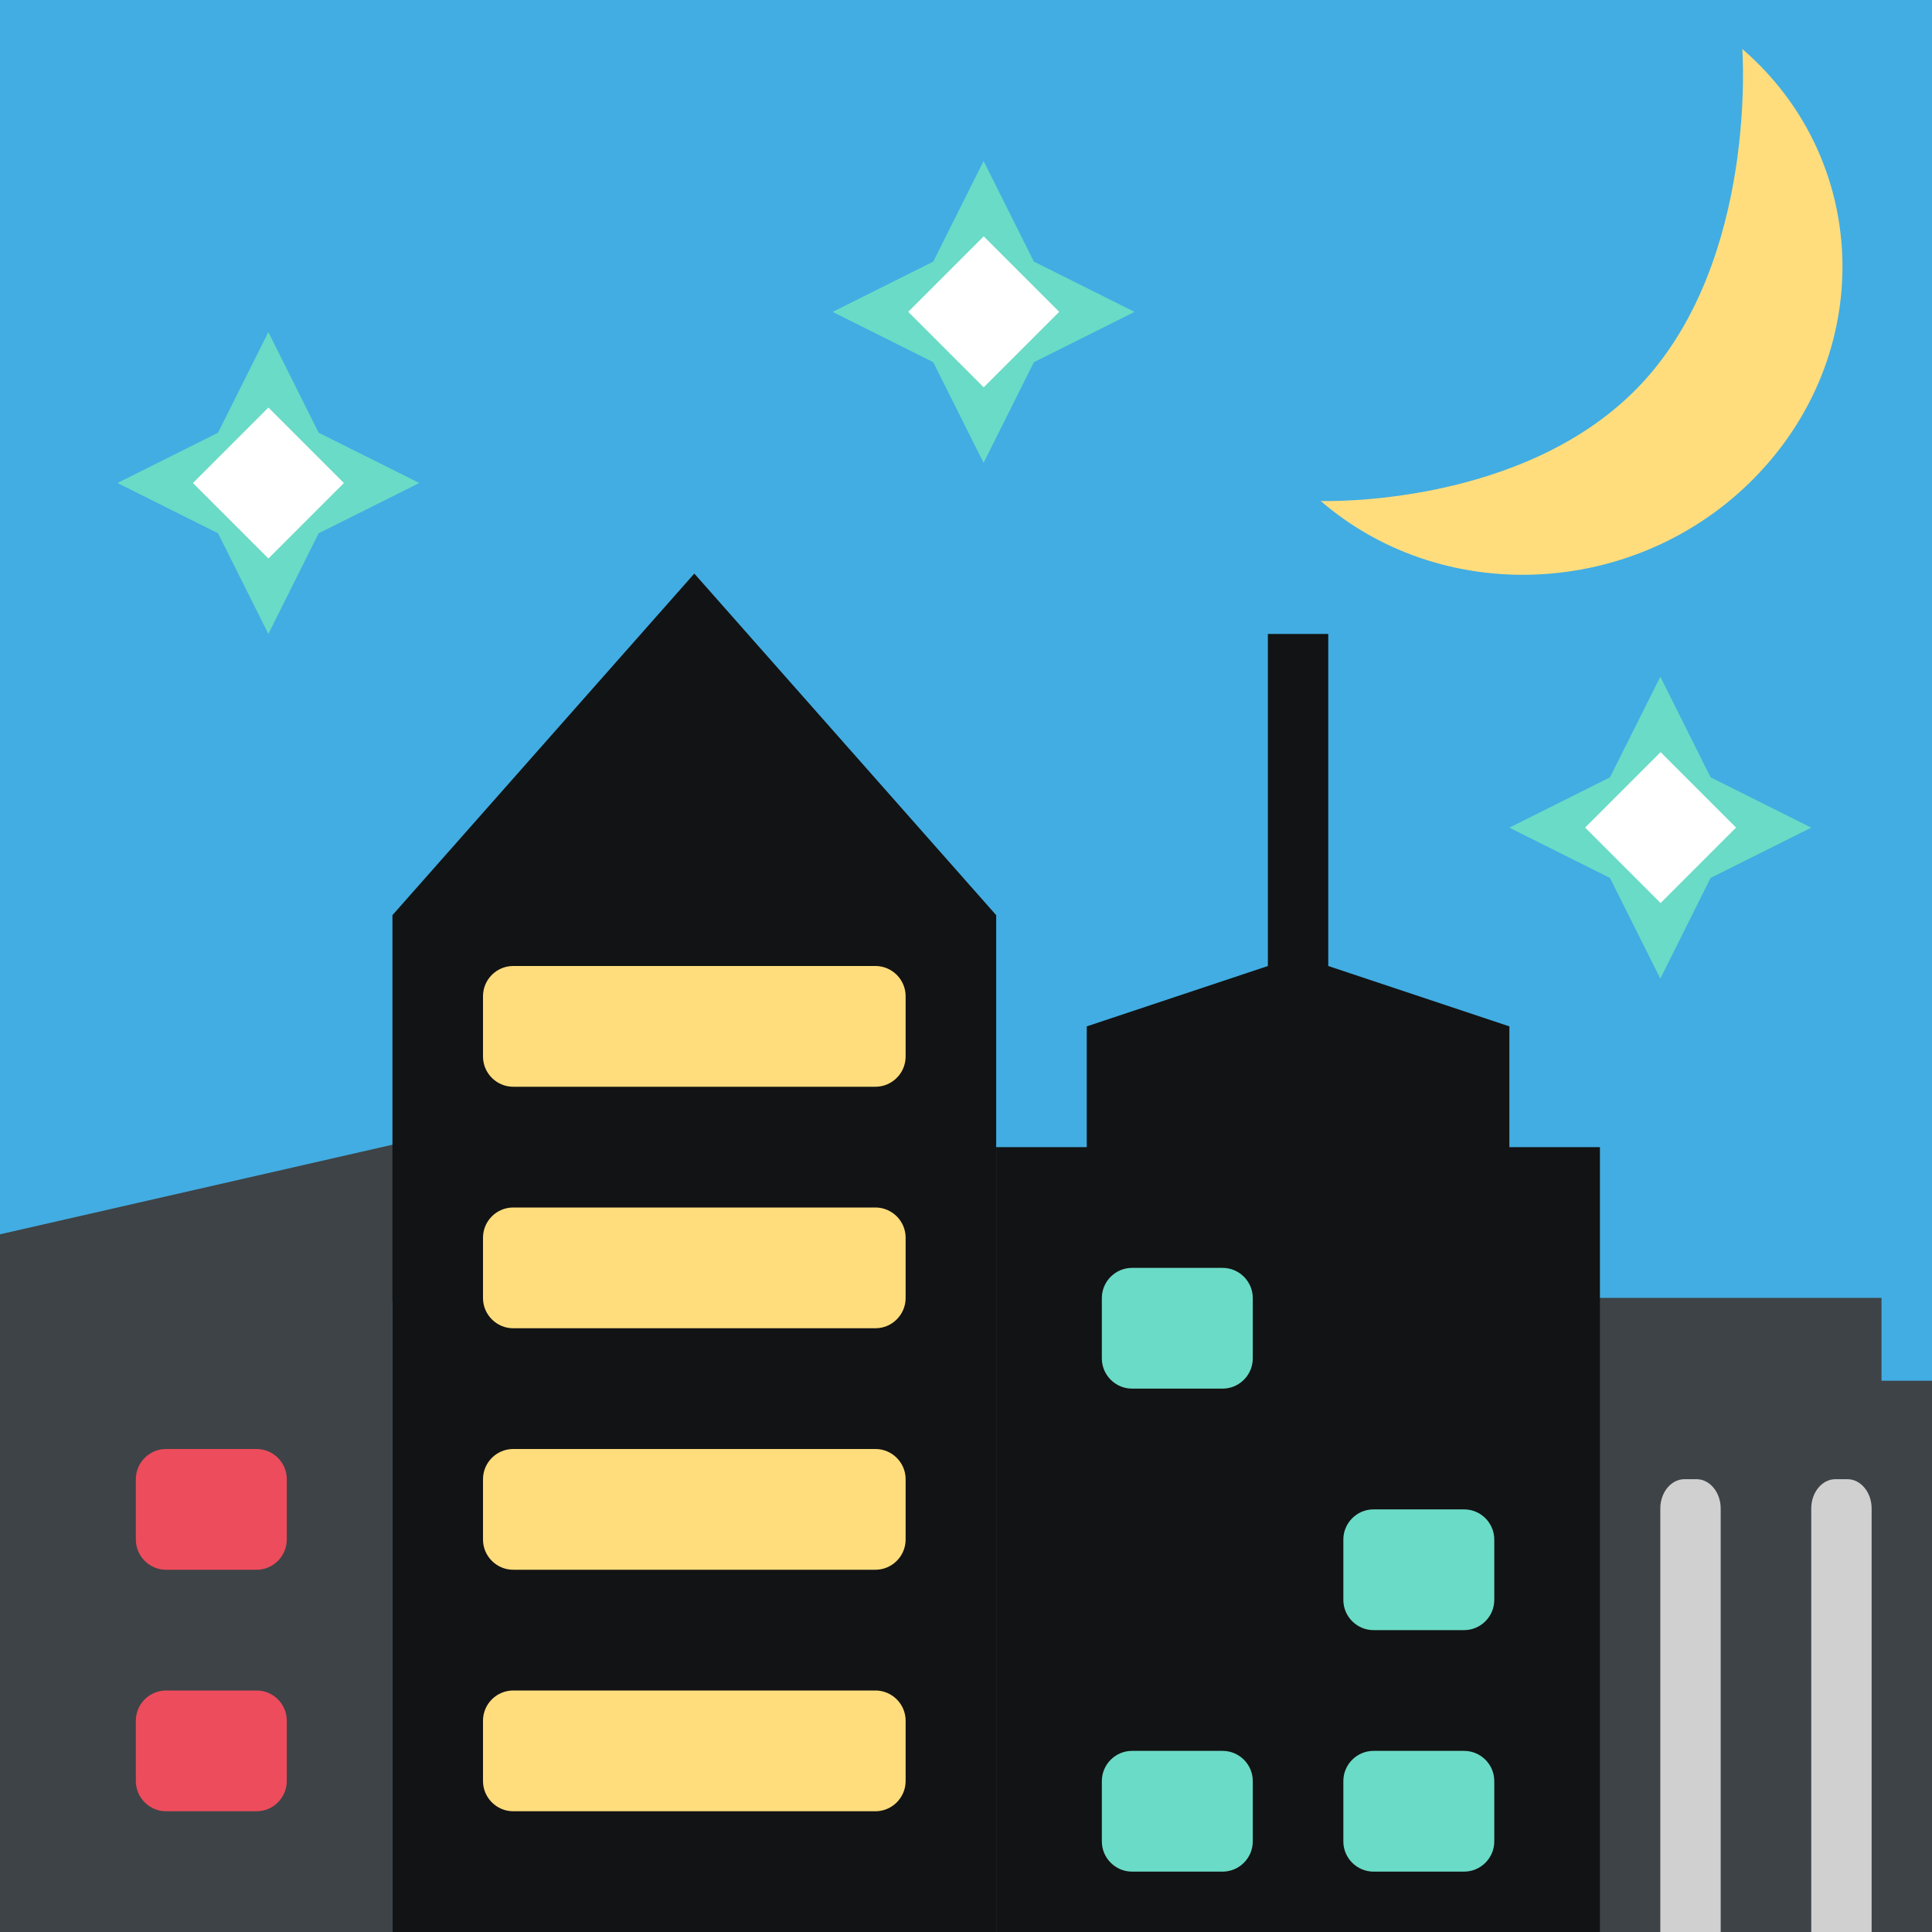 <?xml version="1.0" encoding="utf-8"?>
<!-- Generator: Adobe Illustrator 15.0.0, SVG Export Plug-In . SVG Version: 6.00 Build 0)  -->
<!DOCTYPE svg PUBLIC "-//W3C//DTD SVG 1.1//EN" "http://www.w3.org/Graphics/SVG/1.1/DTD/svg11.dtd">
<svg version="1.1" id="Layer_1" xmlns="http://www.w3.org/2000/svg" xmlns:xlink="http://www.w3.org/1999/xlink" x="0px" y="0px"
	 width="64px" height="64px" viewBox="0 0 64 64" enable-background="new 0 0 64 64" xml:space="preserve">
<g>
	<rect fill="#42ADE2" width="64" height="64"/>
	<g>
		<path fill="#3E4347" d="M48,45.738c3.25,0,16,0,16,0V64H44V49.738C44,47.537,45.8,45.738,48,45.738z"/>
		<path fill="#D0D0D0" d="M60.8,49h0.4c0.439,0,0.8,0.436,0.8,0.967V64h-2V49.967C60,49.436,60.36,49,60.8,49z"/>
		<path fill="#D0D0D0" d="M55.8,49h0.4c0.439,0,0.8,0.436,0.8,0.967V64h-2V49.967C55,49.436,55.36,49,55.8,49z"/>
	</g>
	<rect x="51.306" y="42.994" fill="#3E4347" width="11.021" height="2.864"/>
	<polygon fill="#3E4347" points="0,43.112 13.14,43.112 13.14,37.888 0,40.888 	"/>
	<path fill="#FFDD7D" d="M57.716,1.623c0,0,0.523,6.943-3.33,11.078c-3.857,4.136-10.636,3.895-10.636,3.895
		c4.183,3.604,10.698,3.174,14.554-0.96C62.164,11.5,61.897,5.228,57.716,1.623z"/>
	<g>
		<polygon fill="#6ADBC6" points="10.556,14.334 8.89,11 7.222,14.334 3.89,16 7.222,17.666 8.89,21 10.556,17.666 13.89,16 		"/>
		
			<rect x="7.122" y="14.232" transform="matrix(-0.707 0.707 -0.707 -0.707 26.489 21.028)" fill="#FFFFFF" width="3.536" height="3.536"/>
	</g>
	<g>
		<polygon fill="#6ADBC6" points="34.249,8.666 32.583,5.332 30.915,8.666 27.583,10.332 30.915,11.998 32.583,15.332 
			34.249,11.998 37.583,10.332 		"/>
		
			<rect x="30.815" y="8.564" transform="matrix(-0.707 0.707 -0.707 -0.707 62.928 -5.402)" fill="#FFFFFF" width="3.536" height="3.536"/>
	</g>
	<g>
		<polygon fill="#6ADBC6" points="56.666,25.751 55,22.417 53.332,25.751 50,27.417 53.332,29.083 55,32.417 56.666,29.083 
			60,27.417 		"/>
		
			<rect x="53.232" y="25.649" transform="matrix(-0.707 0.707 -0.707 -0.707 113.278 7.913)" fill="#FFFFFF" width="3.536" height="3.536"/>
	</g>
	<g>
		<rect y="43" fill="#3E4347" width="13" height="21"/>
		<path fill="#ED4C5C" d="M9.5,51c0,0.549-0.45,1-1,1h-3c-0.55,0-1-0.451-1-1v-2c0-0.551,0.45-1,1-1h3c0.55,0,1,0.449,1,1V51z"/>
		<path fill="#ED4C5C" d="M9.5,59c0,0.549-0.45,1-1,1h-3c-0.55,0-1-0.451-1-1v-2c0-0.551,0.45-1,1-1h3c0.55,0,1,0.449,1,1V59z"/>
	</g>
	<polygon fill="#121314" points="23,19 13,30.316 13,64 33,64 33,30.316 	"/>
	<path fill="#FFDD7D" d="M30,43c0,0.549-0.45,1-1,1H17c-0.55,0-1-0.451-1-1v-2c0-0.551,0.45-1,1-1h12c0.55,0,1,0.449,1,1V43z"/>
	<path fill="#FFDD7D" d="M30,59c0,0.549-0.45,1-1,1H17c-0.55,0-1-0.451-1-1v-2c0-0.551,0.45-1,1-1h12c0.55,0,1,0.449,1,1V59z"/>
	<path fill="#FFDD7D" d="M30,35c0,0.549-0.45,1-1,1H17c-0.55,0-1-0.451-1-1v-2c0-0.551,0.45-1,1-1h12c0.55,0,1,0.449,1,1V35z"/>
	<g>
		<polygon fill="#121314" points="50,38 50,34 44,32 44,21 42,21 42,32 36,34 36,38 33,38 33,64 53,64 53,38 		"/>
		<path fill="#6ADBC6" d="M41.5,45c0,0.549-0.45,1-1,1h-3c-0.55,0-1-0.451-1-1v-2c0-0.551,0.45-1,1-1h3c0.55,0,1,0.449,1,1V45z"/>
		<path fill="#6ADBC6" d="M49.5,53c0,0.549-0.45,1-1,1h-3c-0.55,0-1-0.451-1-1v-2c0-0.551,0.45-1,1-1h3c0.55,0,1,0.449,1,1V53z"/>
		<path fill="#6ADBC6" d="M41.5,61c0,0.549-0.45,1-1,1h-3c-0.55,0-1-0.451-1-1v-2c0-0.551,0.45-1,1-1h3c0.55,0,1,0.449,1,1V61z"/>
		<path fill="#6ADBC6" d="M49.5,61c0,0.549-0.45,1-1,1h-3c-0.55,0-1-0.451-1-1v-2c0-0.551,0.45-1,1-1h3c0.55,0,1,0.449,1,1V61z"/>
	</g>
	<path fill="#FFDD7D" d="M30,51c0,0.549-0.45,1-1,1H17c-0.55,0-1-0.451-1-1v-2c0-0.551,0.45-1,1-1h12c0.55,0,1,0.449,1,1V51z"/>
</g>
</svg>
